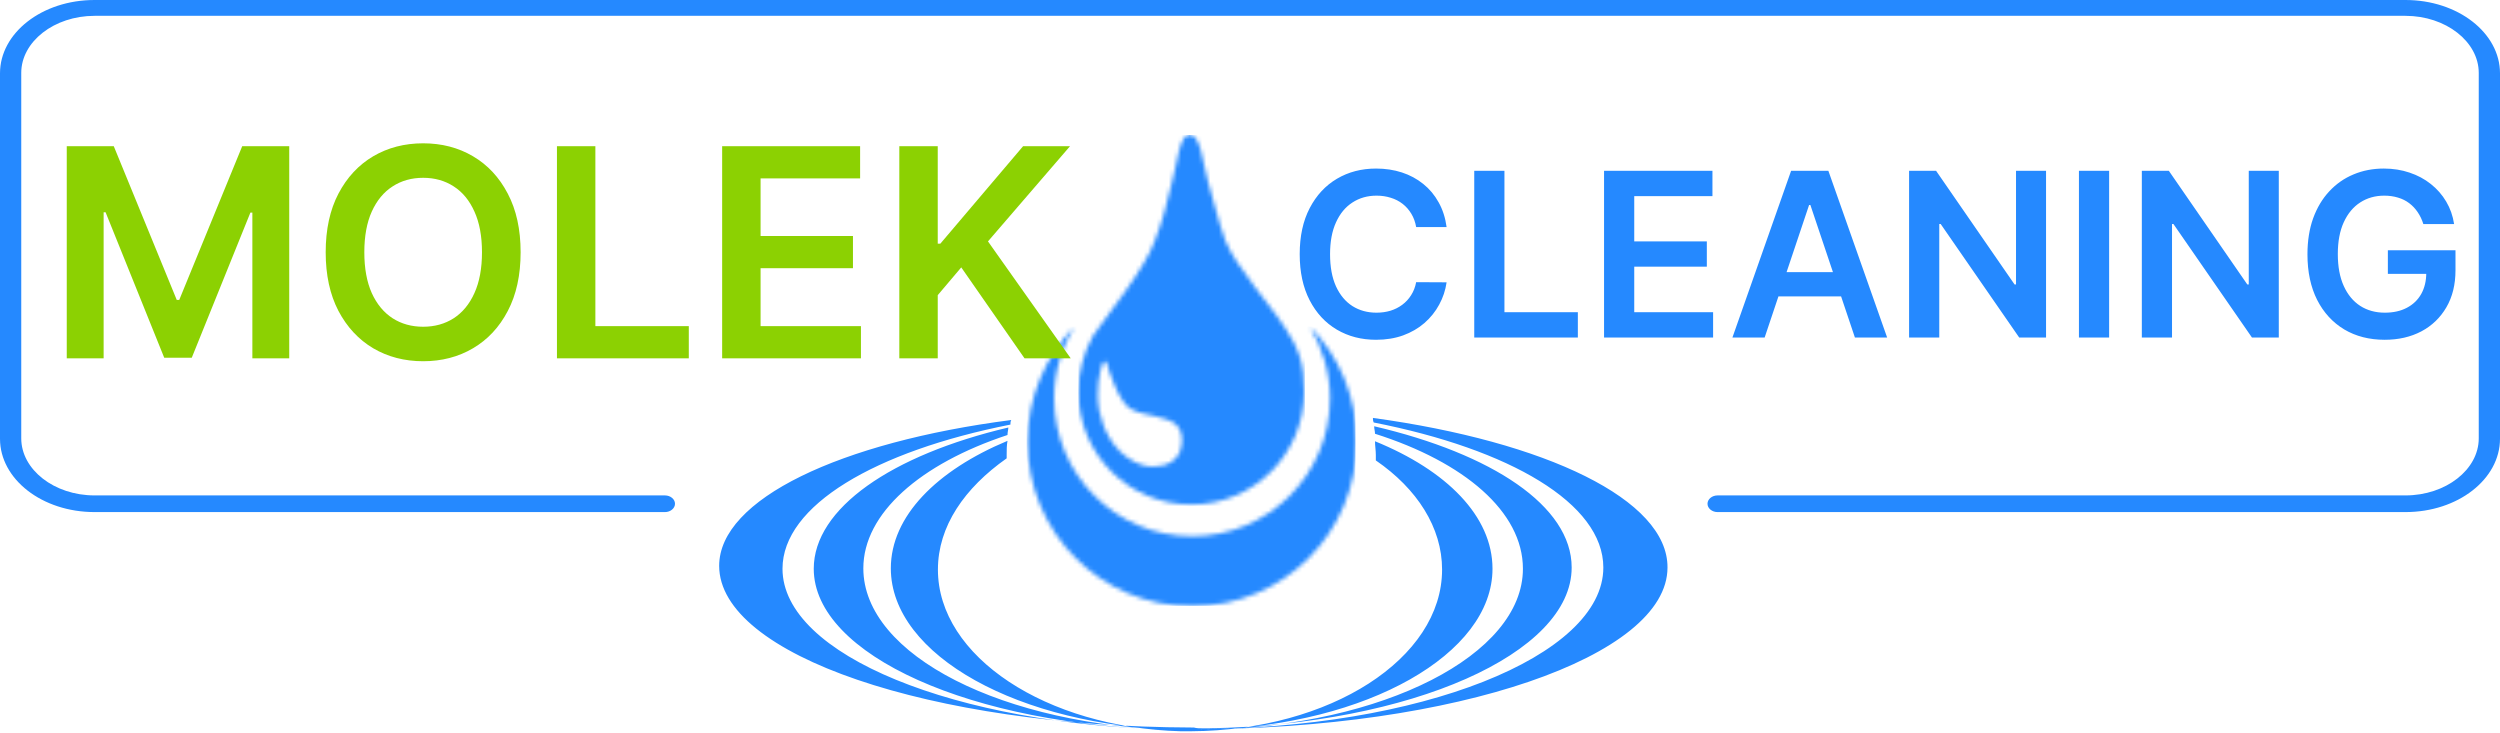 <?xml version="1.0" encoding="UTF-8"?> <svg xmlns="http://www.w3.org/2000/svg" width="600" height="176" viewBox="0 0 600 176" fill="none"><path d="M22.7 0C10.1 0 0 7.9 0 17.6V105.3C0 115 10.1 122.9 22.7 122.9H159.6C160.9 122.9 162 122 162 120.9C162 119.8 160.9 118.9 159.6 118.9H22.7C13 118.9 5.1 112.7 5.1 105.2V17.5C5.1 10 13 3.8 22.7 3.8H577.3C587 3.8 594.9 10 594.9 17.5V105.2C594.9 112.7 587 118.9 577.3 118.9H412.2C410.9 118.9 409.8 119.8 409.8 120.9C409.8 122 410.9 122.9 412.2 122.9H577.3C589.9 122.9 600 115 600 105.3V17.6C600 7.9 589.9 0 577.3 0H22.7Z" fill="#2589FF"></path><mask id="mask0_688_2" style="mask-type:luminance" maskUnits="userSpaceOnUse" x="246" y="78" width="80" height="68"><path d="M319.2 95.602C319.2 113.902 304.4 128.702 286.1 128.702C267.8 128.702 253 113.902 253 95.602C253 89.202 254.8 83.502 257.8 78.402C251 85.502 246.6 95.202 246.6 106.002C246.6 127.802 264.2 145.502 286.1 145.502C308 145.502 325.6 127.902 325.6 106.002C325.6 95.202 321.4 85.502 314.4 78.402C317.4 83.502 319.2 89.502 319.2 95.602Z" fill="white"></path></mask><g mask="url(#mask0_688_2)"><path d="M325.3 78.402H246.4V145.402H325.3V78.402Z" fill="url(#paint0_linear_688_2)"></path></g><mask id="mask1_688_2" style="mask-type:luminance" maskUnits="userSpaceOnUse" x="258" y="32" width="55" height="90"><path d="M272.201 110.801C267.101 108.201 264.701 102.901 263.801 98.501C262.901 93.401 264.001 89.201 264.501 87.501C265.201 86.001 265.601 87.101 265.601 87.101C266.301 89.701 268.701 96.601 271.301 98.101C273.901 99.601 275.501 99.201 280.101 100.701C284.901 102.201 283.601 107.101 283.201 108.401C282.301 110.601 280.101 111.901 277.501 111.901C275.801 112.201 274.001 111.701 272.201 110.801ZM281.301 43.601C279.801 49.601 279.301 52.201 277.101 57.901C274.901 64.301 265.201 76.401 262.301 80.601L262.101 81.001C260.101 84.701 258.801 89.201 258.801 94.001C258.801 109.001 270.901 121.101 285.901 121.101C300.901 121.101 313.001 109.001 313.001 94.001C313.001 87.401 311.901 83.901 308.201 78.301L308.401 78.701C305.801 74.301 296.501 63.901 294.101 57.801C292.101 52.101 291.901 50.301 289.901 43.501C288.601 38.701 288.101 32.301 285.501 32.301C283.001 32.401 282.601 39.001 281.301 43.601Z" fill="white"></path></mask><g mask="url(#mask1_688_2)"><path d="M313.201 32.402H258.801V121.502H313.201V32.402Z" fill="url(#paint1_linear_688_2)"></path></g><path d="M329.5 100.301C329.5 100.701 329.5 101.001 329.7 101.401C362.3 107.801 384.8 120.801 384.8 136.201C384.8 157.601 340.7 175.001 286.5 175.001C349.3 175.001 400.2 157.601 400.2 136.201C400.3 119.901 371 106.001 329.5 100.301ZM288.8 174.801C288.4 174.801 288.1 174.801 287.7 174.801C288.6 174.801 289.2 174.801 289.9 174.801C289.9 174.801 289.9 174.801 290.1 174.801C338.6 173.901 377.2 156.901 377.2 136.201C377.2 121.401 358 108.901 329.8 102.301C329.8 103.001 330 103.401 330 104.101C351.4 110.901 365.5 122.801 365.5 136.501C365.5 157.201 332 174.201 290.1 175.101C328 174.001 358.2 157.001 358.2 136.501C358.2 123.901 347.2 112.901 330 105.901C330 107.001 330.2 108.101 330.2 109.201C330.2 109.601 330.2 110.101 330.2 110.501C340.1 117.301 346.1 126.601 346.1 136.701C346.1 158.101 319.2 175.301 285.9 175.501C285 175.501 284.1 175.501 283.3 175.501C251.1 174.601 225.1 157.601 225.1 136.701C225.1 126.301 231.5 117.101 241.6 110.001C241.6 109.801 241.6 109.601 241.6 109.101C241.6 108.001 241.6 106.901 241.8 105.801C224.8 112.901 213.8 123.901 213.8 136.401C213.8 157.301 244.7 174.301 283.2 175.201C240.9 174.301 207.2 157.301 207.2 136.401C207.2 123.201 220.9 111.301 241.8 104.401C241.8 103.701 242 103.101 242 102.601C214 109.201 195.3 122.001 195.3 136.501C195.3 157.201 233.4 174.201 281.3 175.101C229.3 174.001 187.8 157.201 187.8 136.501C187.8 121.301 210.1 108.301 242.5 101.901C242.5 101.501 242.5 101.201 242.7 100.801C201.7 106.101 172.6 119.801 172.6 135.801C172.6 157.201 223.3 174.401 285.9 174.601C285.5 174.601 285 174.601 284.6 174.601C285 174.601 285.7 174.601 286.1 174.601H286.3H286.5C287.2 174.801 287.9 174.801 288.8 174.801Z" fill="#2589FF"></path><path d="M16.021 35.091H27.307L42.42 71.98H43.017L58.131 35.091H69.416V86H60.567V51.025H60.094L46.025 85.851H39.413L25.343 50.95H24.871V86H16.021V35.091ZM124.949 60.545C124.949 66.031 123.921 70.729 121.866 74.64C119.828 78.534 117.044 81.517 113.514 83.589C110.001 85.66 106.015 86.696 101.558 86.696C97.1 86.696 93.106 85.66 89.576 83.589C86.063 81.501 83.279 78.51 81.224 74.615C79.185 70.704 78.166 66.014 78.166 60.545C78.166 55.06 79.185 50.37 81.224 46.476C83.279 42.565 86.063 39.574 89.576 37.502C93.106 35.431 97.1 34.395 101.558 34.395C106.015 34.395 110.001 35.431 113.514 37.502C117.044 39.574 119.828 42.565 121.866 46.476C123.921 50.37 124.949 55.06 124.949 60.545ZM115.677 60.545C115.677 56.684 115.072 53.428 113.862 50.776C112.669 48.108 111.012 46.095 108.891 44.736C106.769 43.36 104.325 42.673 101.558 42.673C98.79 42.673 96.346 43.36 94.224 44.736C92.103 46.095 90.438 48.108 89.228 50.776C88.035 53.428 87.438 56.684 87.438 60.545C87.438 64.407 88.035 67.671 89.228 70.34C90.438 72.991 92.103 75.004 94.224 76.38C96.346 77.739 98.79 78.418 101.558 78.418C104.325 78.418 106.769 77.739 108.891 76.38C111.012 75.004 112.669 72.991 113.862 70.34C115.072 67.671 115.677 64.407 115.677 60.545ZM133.668 86V35.091H142.89V78.269H165.312V86H133.668ZM173.316 86V35.091H206.427V42.822H182.539V56.643H204.712V64.374H182.539V78.269H206.626V86H173.316ZM215.836 86V35.091H225.058V58.482H225.68L245.541 35.091H256.802L237.114 57.935L256.976 86H245.889L230.701 64.175L225.058 70.837V86H215.836Z" fill="#8CD102"></path><path d="M347.184 54.496H339.879C339.671 53.298 339.286 52.237 338.727 51.312C338.167 50.375 337.47 49.581 336.637 48.93C335.803 48.279 334.853 47.79 333.785 47.465C332.73 47.126 331.591 46.957 330.367 46.957C328.193 46.957 326.266 47.504 324.586 48.598C322.906 49.678 321.591 51.267 320.641 53.363C319.69 55.447 319.215 57.992 319.215 61C319.215 64.06 319.69 66.638 320.641 68.734C321.604 70.818 322.919 72.393 324.586 73.461C326.266 74.516 328.186 75.043 330.348 75.043C331.546 75.043 332.665 74.887 333.707 74.574C334.762 74.249 335.706 73.773 336.539 73.148C337.385 72.523 338.095 71.755 338.668 70.844C339.254 69.932 339.658 68.891 339.879 67.719L347.184 67.758C346.91 69.659 346.318 71.443 345.406 73.109C344.508 74.776 343.329 76.247 341.871 77.523C340.413 78.787 338.707 79.776 336.754 80.492C334.801 81.195 332.633 81.547 330.25 81.547C326.734 81.547 323.596 80.733 320.836 79.106C318.076 77.478 315.901 75.128 314.313 72.055C312.724 68.982 311.93 65.297 311.93 61C311.93 56.69 312.73 53.005 314.332 49.945C315.934 46.872 318.115 44.522 320.875 42.895C323.635 41.267 326.76 40.453 330.25 40.453C332.477 40.453 334.547 40.766 336.461 41.391C338.375 42.016 340.081 42.934 341.578 44.145C343.076 45.342 344.306 46.814 345.27 48.559C346.246 50.29 346.884 52.27 347.184 54.496ZM353.819 81V41H361.065V74.926H378.683V81H353.819ZM384.972 81V41H410.987V47.074H392.218V57.934H409.64V64.008H392.218V74.926H411.144V81H384.972ZM423.517 81H415.782L429.864 41H438.81L452.911 81H445.177L434.493 49.203H434.181L423.517 81ZM423.771 65.316H444.864V71.137H423.771V65.316ZM491.051 41V81H484.605L465.758 53.754H465.426V81H458.18V41H464.664L483.492 68.266H483.844V41H491.051ZM506.192 41V81H498.946V41H506.192ZM546.91 41V81H540.465L521.617 53.754H521.285V81H514.039V41H520.523L539.352 68.266H539.703V41H546.91ZM581.603 53.773C581.277 52.719 580.828 51.775 580.255 50.941C579.695 50.095 579.018 49.372 578.224 48.773C577.442 48.175 576.544 47.725 575.528 47.426C574.513 47.113 573.406 46.957 572.208 46.957C570.06 46.957 568.146 47.497 566.466 48.578C564.786 49.659 563.465 51.247 562.501 53.344C561.55 55.427 561.075 57.966 561.075 60.961C561.075 63.982 561.55 66.54 562.501 68.637C563.451 70.733 564.773 72.328 566.466 73.422C568.159 74.503 570.125 75.043 572.364 75.043C574.396 75.043 576.153 74.652 577.638 73.871C579.135 73.09 580.287 71.983 581.095 70.551C581.902 69.106 582.306 67.413 582.306 65.473L583.946 65.727H573.087V60.062H589.317V64.867C589.317 68.292 588.588 71.254 587.13 73.754C585.672 76.254 583.666 78.181 581.114 79.535C578.562 80.876 575.632 81.547 572.325 81.547C568.64 81.547 565.405 80.72 562.618 79.066C559.845 77.4 557.677 75.037 556.114 71.977C554.565 68.904 553.79 65.258 553.79 61.039C553.79 57.81 554.246 54.926 555.157 52.387C556.082 49.848 557.371 47.693 559.024 45.922C560.678 44.138 562.618 42.784 564.845 41.859C567.071 40.922 569.493 40.453 572.11 40.453C574.324 40.453 576.388 40.779 578.302 41.43C580.216 42.068 581.915 42.979 583.399 44.164C584.897 45.349 586.127 46.755 587.091 48.383C588.054 50.01 588.686 51.807 588.985 53.773H581.603Z" fill="#2589FF"></path><defs><linearGradient id="paint0_linear_688_2" x1="246.526" y1="111.948" x2="325.44" y2="111.948" gradientUnits="userSpaceOnUse"><stop stop-color="#2589FF"></stop><stop offset="1" stop-color="#2589FF"></stop></linearGradient><linearGradient id="paint1_linear_688_2" x1="258.851" y1="76.902" x2="313.219" y2="76.902" gradientUnits="userSpaceOnUse"><stop stop-color="#2589FF"></stop><stop offset="1" stop-color="#2589FF"></stop></linearGradient></defs></svg> 